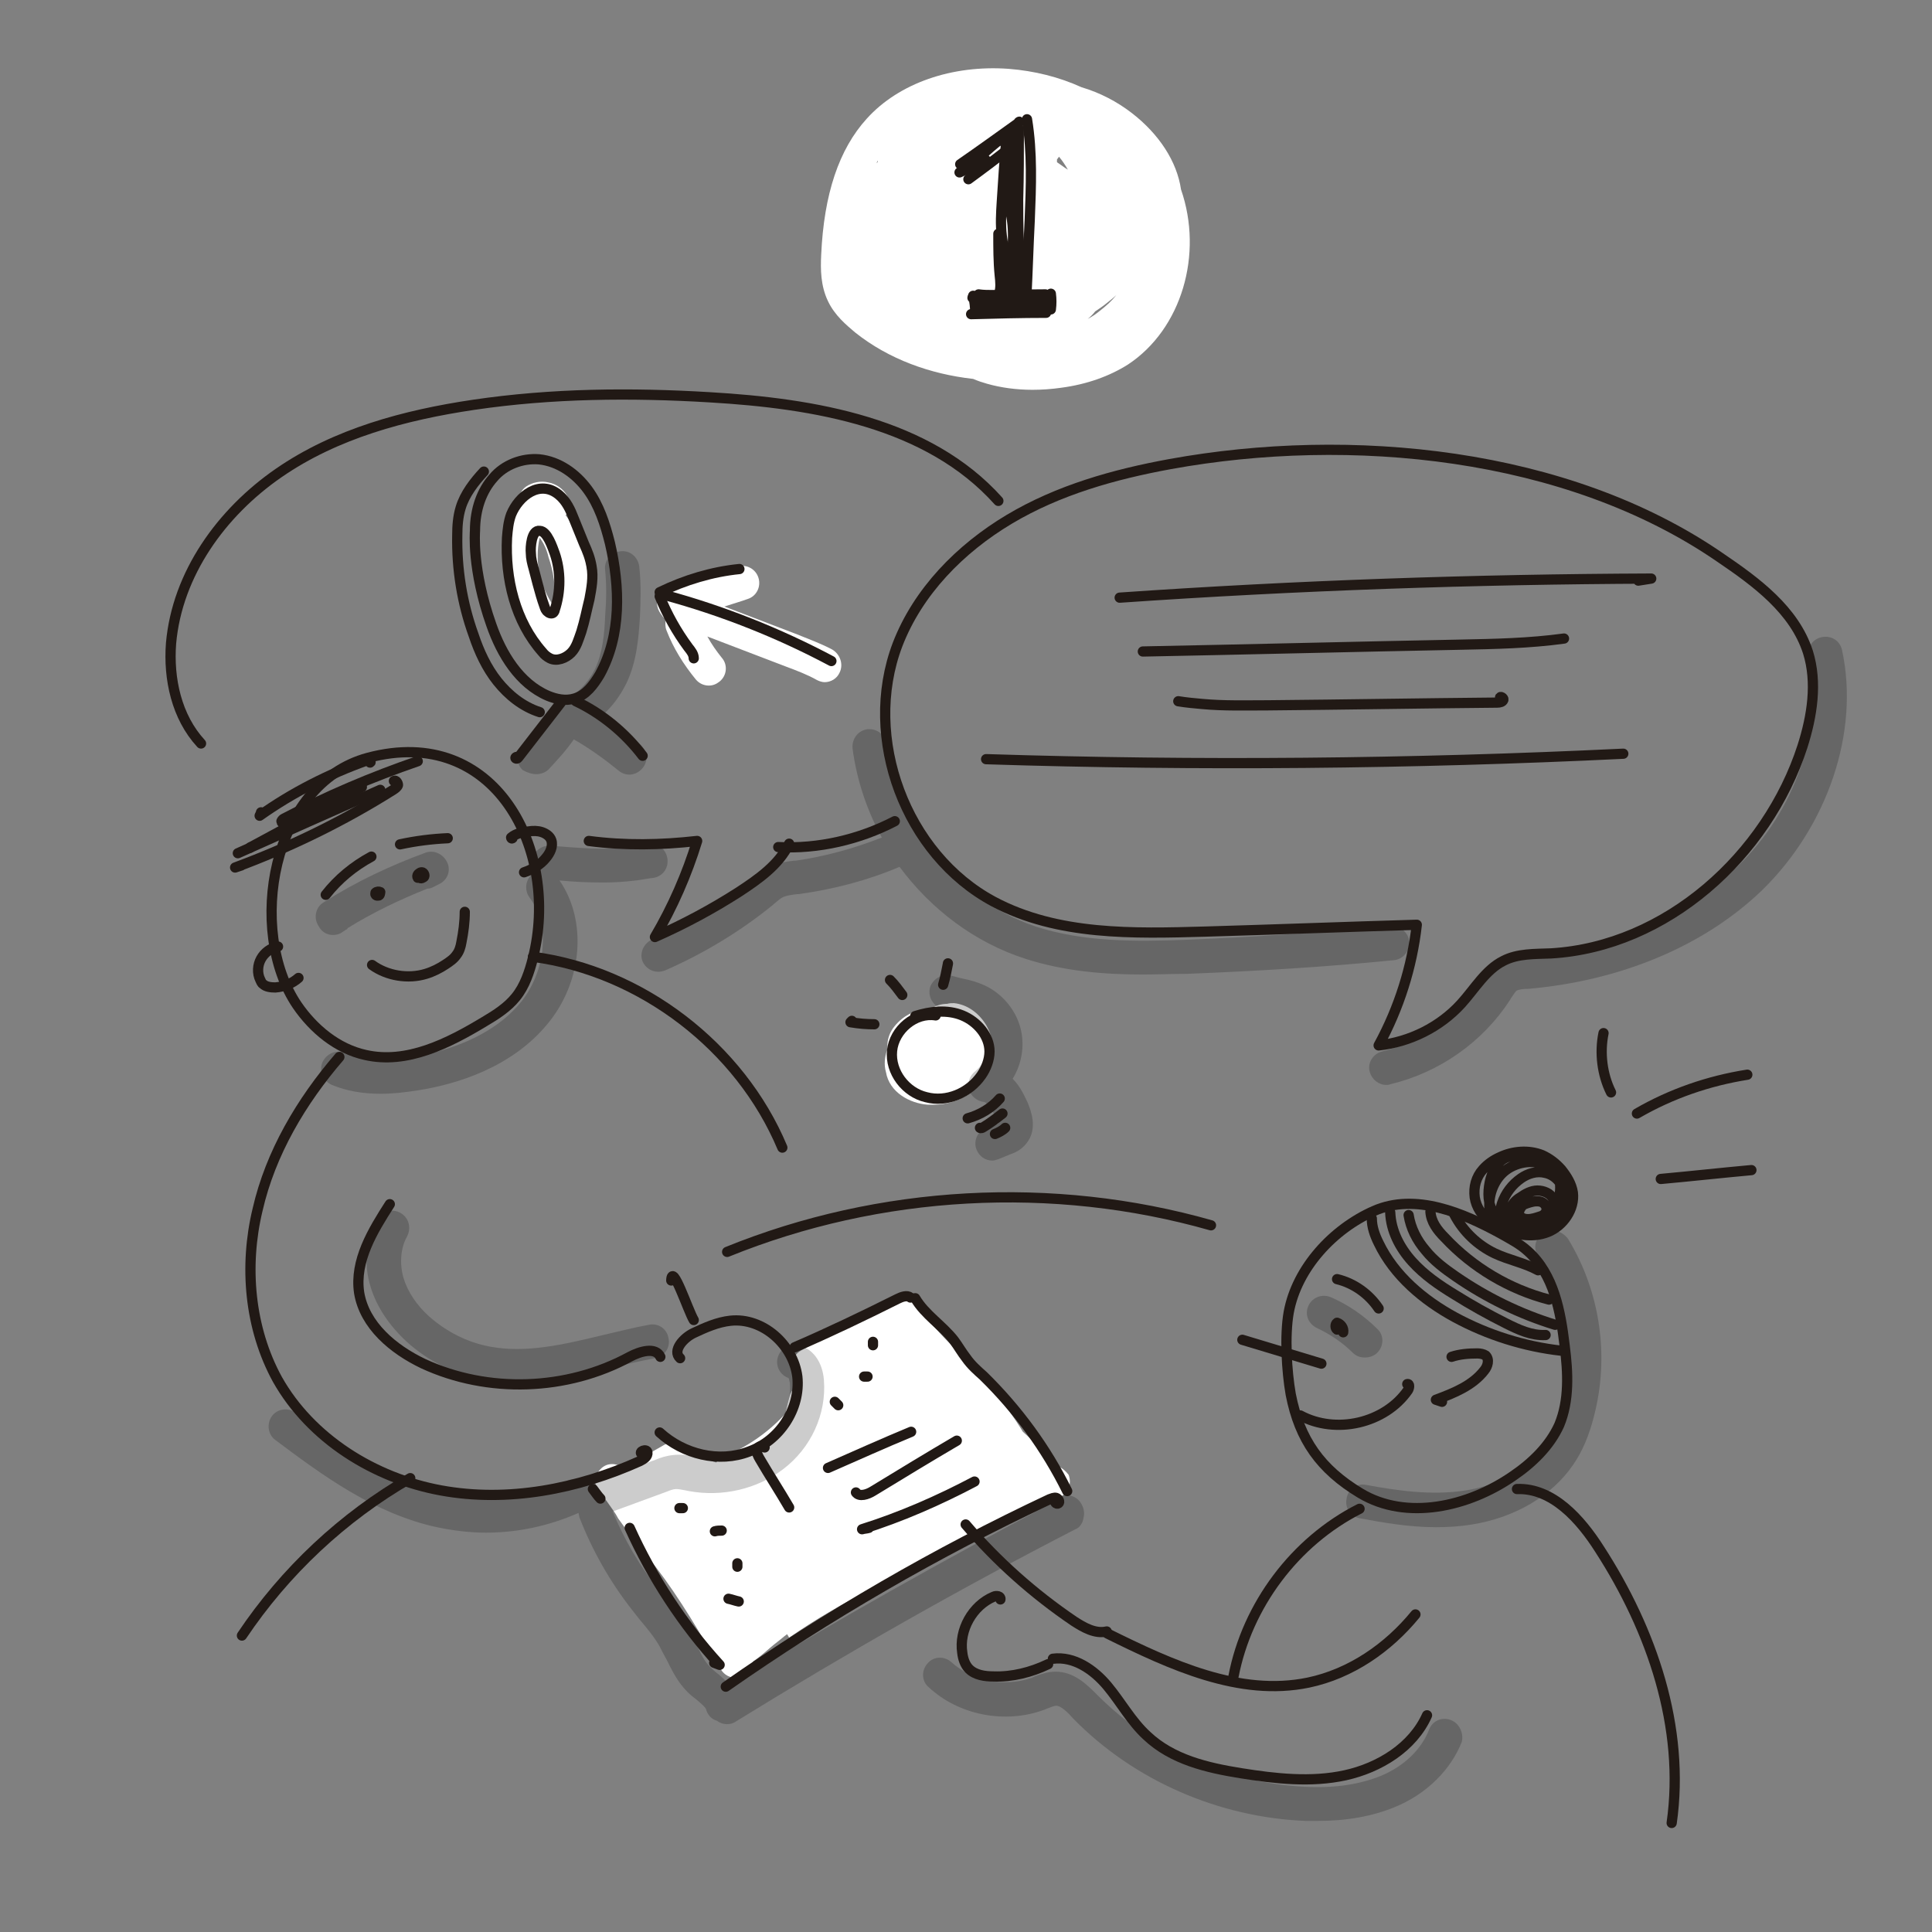 <?xml version="1.0" encoding="utf-8"?>
<!-- Generator: Adobe Illustrator 21.0.0, SVG Export Plug-In . SVG Version: 6.00 Build 0)  -->
<svg version="1.1" xmlns="http://www.w3.org/2000/svg" xmlns:xlink="http://www.w3.org/1999/xlink" x="0px" y="0px"
	 viewBox="0 0 283.5 283.5" style="enable-background:new 0 0 283.5 283.5;" xml:space="preserve">
<rect x="0" y="0" width="283.5" height="283.5" fill="#808080" stroke="none"/>
<style type="text/css">
	.st0{fill:#FFFFFF;}
	.st1{opacity:0.2;}
	.st2{fill:none;stroke:#211915;stroke-width:1.5;stroke-linecap:round;stroke-linejoin:round;stroke-miterlimit:10;}
	.st3{fill:none;stroke:#211915;stroke-width:1.5;stroke-linecap:round;stroke-linejoin:round;stroke-miterlimit:10;stroke-dasharray:1.77,5.901;}
	.st4{fill:none;stroke:#211915;stroke-width:1.5;stroke-linecap:round;stroke-linejoin:round;stroke-miterlimit:10;stroke-dasharray:1.859,6.196;}
	.st5{fill:none;stroke:#211915;stroke-width:1.5;stroke-linecap:round;stroke-linejoin:round;stroke-miterlimit:10;stroke-dasharray:2.085,6.949;}
</style>
<g id="Capa_3">
	<g>
		<path class="st0" d="M136.1,162.1c0.3,0,0.6,0,0.9,0c3.7,0,7.1-2.2,8.3-5.4c0.8-2,0.5-4.4-0.6-6.3c-1.1-1.8-2.8-3-4.7-3.2
			c-0.3,0-0.7,0-1,0.1c-0.9,0-1.7,0.3-2,0.5c-0.2,0.1-0.3,0.1-0.4,0.2c-1.7,0-3.5,0.7-4.8,2c-0.8,0.8-1.3,1.6-1.5,2.6
			c-0.1,0.5-0.1,0.9-0.1,1.4c-0.4,1.1-0.5,2.3-0.2,3.3C130.5,160.3,133.5,161.9,136.1,162.1z"/>
		<path class="st0" d="M83,75.6c0.7-0.8,0.8-2,0.2-2.9c-0.6-1-1.6-1.7-2.7-1.9c-1.2-0.3-2.4,0-3.3,0.6c-0.7,0.5-1.1,1.3-1.1,2.2
			c-0.4,0.3-0.6,0.7-0.8,1.1c-0.3,0.8-0.6,1.6-0.8,2.5c-1.6,6.1,0.4,13.1,5,17.4c0.1,0.6,0.5,1.2,1.1,1.6c0.4,0.3,0.9,0.4,1.4,0.4
			c0.8,0,1.6-0.4,2.1-1.1c2.6-3.9,3.1-9.3,1.3-15.2C84.7,78.3,83.9,76.8,83,75.6z M81.3,89c-2.1-2.9-2.9-6.7-2.1-10.1
			c0.5,0.7,1,1.6,1.3,2.9C81.1,83.5,81.7,86.3,81.3,89z"/>
		<path class="st0" d="M97.2,90.4c0.1,0.2,0.3,0.3,0.5,0.5c-0.1,0.5-0.1,1.1,0.1,1.6c1,2.6,2.5,5,4.3,7.2c0.5,0.6,1.2,0.9,1.9,0.9
			c0.6,0,1.1-0.2,1.6-0.6c1.1-0.9,1.2-2.5,0.3-3.5c-0.8-1-1.5-2-2.1-3.1l11.5,4.4c1.6,0.6,3.2,1.2,4.6,2c0.4,0.2,0.8,0.3,1.1,0.3
			c0.9,0,1.8-0.5,2.2-1.4c0.6-1.2,0.1-2.7-1.1-3.4c-1.7-0.9-3.4-1.5-5.1-2.2l-10.7-4.1c1.2-0.4,2.3-0.7,3.4-1.1
			c1.3-0.4,2-1.8,1.6-3.1c-0.4-1.3-1.7-2-3-1.7l-0.8,0.2c-0.2,0.1-0.4,0.2-0.6,0.3c-2.8,1-5.7,1.8-8.6,2.5c-1.3,0.3-2.2,1.7-1.8,3
			C96.6,89.6,96.9,90,97.2,90.4z"/>
		<path class="st0" d="M155.3,215.2c0,0-0.1-0.1-0.1-0.1c-1.6-1.7-3.3-3.4-5.1-5c-1.4-2.3-2.9-4.3-4.4-6.1c-1.7-2-3.5-3.9-5.3-5.8
			c-2.3-2.3-4.4-4.6-6.2-7c-0.8-1.1-2.4-1.3-3.5-0.5c-0.4,0.3-0.7,0.7-0.8,1.1c-0.2,0-0.4,0.1-0.5,0.1c-1.4,0.5-2.7,1.2-3.9,1.9
			l-8,4.4c-1.2,0.7-1.7,2.2-1,3.4c0.2,0.4,0.5,0.7,0.9,0.9c0,0.1,0,0.3,0,0.4c0,0.1,0,0.2,0,0.2c-0.7,0.3-1.3,0.9-1.5,1.7l-0.5,2
			c-0.1,0.2-0.1,0.4-0.1,0.6c-0.1,0.1-0.1,0.1-0.2,0.2c-2.5,2.7-5.6,4.8-9,6.2c-0.4,0.2-0.7,0.4-1,0.8c-1.1-0.3-2.2-0.7-3.3-1.2
			c-0.2-0.1-0.4-0.1-0.7-0.2c-0.1-0.2-0.2-0.3-0.3-0.5c-0.8-1-2.2-1.3-3.3-0.7L94,214c-0.8,0.5-1.7,1-2.5,1.5
			c-1-0.9-2.5-0.9-3.4,0.1c-1,1-1,2.5,0,3.5c0.7,0.8,1.3,1.7,2,2.7c0.2,0.3,0.4,0.6,0.6,1c1.2,1.7,2.5,3.4,3.7,4.9
			c0.6,0.7,1.2,1.5,1.8,2.2c3.6,4.7,6.7,10,9.6,15.1c0.5,0.8,1.3,1.2,2.2,1.2c0.4,0,0.9-0.1,1.3-0.3c0.8-0.4,1.2-1.2,1.2-2.1
			c0.9-0.6,1.7-1.3,2.5-2c0.7-0.6,1.4-1.1,2.1-1.7c0.1-0.1,0.3-0.2,0.4-0.3l0.3,0.5c1.9-1.3,3.9-2.6,5.8-3.7c2-1.2,4.1-2.3,6.2-3.4
			c2.9-1.4,5.9-2.8,8.8-4.5c0,0,0,0,0.1,0c6.2-3.1,12.5-6.2,18.8-9c1.3-0.6,1.8-2,1.3-3.3C156.4,215.9,155.9,215.4,155.3,215.2z"/>
		<path class="st0" d="M173.3,27.8c-0.6-4.1-3.2-8.1-7.2-11.2c-2.2-1.7-4.7-3-7.4-3.8c-3.3-1.5-6.9-2.4-10.7-2.7
			c-8.3-0.6-16.1,2.1-20.8,7.3c-4.1,4.5-6.3,11.1-6.7,20c-0.1,2.1-0.1,4.5,1,6.8c1,2.1,2.7,3.5,4,4.6c4.9,3.9,11,6.1,17.3,6.8
			c0.7,0.3,1.3,0.5,2,0.7c2.1,0.6,4.4,0.9,6.7,0.9c1.4,0,2.8-0.1,4.2-0.3c3.8-0.5,7.1-1.7,9.8-3.4C173.4,48.3,176.6,37.3,173.3,27.8
			z M128.8,23.8c-0.1,0-0.1,0.1-0.2,0.1c0.1-0.1,0.2-0.3,0.2-0.4C128.8,23.6,128.8,23.7,128.8,23.8z M149.2,19.9
			c-0.6,0.3-1.1,0.9-1.3,1.6c-0.5,0-1-0.1-1.5-0.1c-0.7,0-1.3,0-2,0.1c0.6-0.4,1.3-0.7,2-0.9C147.5,20.2,148.4,20,149.2,19.9
			C149.3,19.8,149.3,19.9,149.2,19.9z M155.1,23.8c0-0.1,0-0.2,0-0.4c0.1-0.1,0.2-0.3,0.3-0.4c0.5,0.6,0.9,1.2,1.3,1.9
			C156.2,24.6,155.7,24.2,155.1,23.8z M161.4,45.6c-0.6,0.5-1.2,0.9-1.8,1.2c0.4-0.3,0.8-0.7,1.1-1.1c0.6-0.4,1.2-0.8,1.8-1.3
			c0.5-0.4,0.9-0.7,1.3-1.1C163.1,44.2,162.3,44.9,161.4,45.6z"/>
	</g>
</g>
<g id="Capa_2">
	<g class="st1">
		<path d="M270.3,95.4c-0.3-1.4-1.6-2.2-3-1.9c-1.4,0.3-2.2,1.6-1.9,3c2.2,10.4-1.9,22.4-10.4,30.6c-7.7,7.4-18.8,12-31.3,13.1
			c-1.2,0.1-2.7,0.2-4,1.1c-1.1,0.7-1.7,1.7-2.2,2.5l-0.1,0.2c-3.3,5.1-8.7,8.8-14.6,10.3c-1.3,0.3-2.2,1.7-1.8,3
			c0.3,1.1,1.3,1.9,2.4,1.9c0.2,0,0.4,0,0.6-0.1c7.2-1.7,13.6-6.2,17.6-12.4l0.1-0.2c0.3-0.4,0.6-0.9,0.8-1.1c0.3-0.2,1-0.3,1.8-0.3
			c13.6-1.2,25.8-6.3,34.3-14.5C268.2,121.2,272.9,107.4,270.3,95.4z"/>
		<path d="M144.7,165.5c-1.3,0.5-1.9,2-1.4,3.2c0.4,1,1.3,1.6,2.3,1.6c0.3,0,0.6-0.1,0.9-0.2l1.7-0.7c0.6-0.2,1.6-0.6,2.4-1.6
			c1.8-2.2,0.6-5,0.2-6c-0.4-0.8-1-2.3-2.2-3.5c1.1-1.8,1.6-3.9,1.4-6c-0.3-3.3-2.5-6.3-5.5-7.7c-1.1-0.5-2.2-0.8-3.2-1
			c-0.6-0.1-1.1-0.3-1.6-0.4c-1.3-0.4-2.7,0.3-3.2,1.6c-0.4,1.3,0.3,2.7,1.6,3.2c0.7,0.2,1.4,0.4,2,0.6c0.8,0.2,1.6,0.4,2.2,0.7
			c1.4,0.7,2.5,2.1,2.6,3.7c0.2,1.6-0.6,3.2-1.8,4.2c-0.8,0.6-1.2,1.7-0.9,2.7c0.3,1,1.2,1.7,2.2,1.8c0.1,0,0.7,0.2,1.8,2.4
			c0.2,0.3,0.2,0.6,0.3,0.8c0,0-0.1,0-0.1,0L144.7,165.5z"/>
		<path d="M94.3,141.1c0.4,0.9,1.3,1.5,2.3,1.5c0.3,0,0.7-0.1,1-0.2c5.7-2.5,11-5.7,15.8-9.6l0.1-0.1c0.5-0.4,1-0.9,1.5-1.1
			c0.5-0.2,1.2-0.3,2-0.4l0.2,0c5.1-0.7,10.1-2,14.8-4c4.6,6.2,11,11.1,18.5,13.5c5.6,1.8,11.4,2.3,17.2,2.3c2.2,0,4.3-0.1,6.5-0.1
			c10.1-0.4,20.3-1,30.3-2c1.4-0.1,2.4-1.4,2.3-2.7s-1.3-2.4-2.7-2.3c-9.9,0.9-20,1.6-30,2c-7.7,0.3-15.1,0.3-22-1.9
			c-6.4-2.1-12.1-6.5-16.1-12c0-0.4,0-0.8-0.2-1.2c-0.3-0.6-0.8-1.1-1.4-1.3c-2.3-3.8-3.8-8-4.3-12.3c-0.2-1.4-1.4-2.3-2.8-2.2
			c-1.4,0.2-2.3,1.4-2.2,2.8c0.6,4.6,2.1,9.1,4.3,13.1c-4.1,1.6-8.4,2.8-12.7,3.4l-0.2,0c-1,0.1-2.2,0.3-3.4,0.8
			c-1.1,0.5-1.9,1.1-2.6,1.7l-0.1,0.1c-4.5,3.6-9.4,6.6-14.6,8.9C94.4,138.4,93.8,139.9,94.3,141.1z"/>
		<path d="M50.6,154.5c-1.3-0.5-2.7,0.1-3.3,1.4c-0.5,1.3,0.1,2.7,1.4,3.3c2.2,0.9,4.5,1.3,7.2,1.3c1.7,0,3.5-0.2,5.4-0.5
			c5.8-0.9,13.8-3.4,19-9.7c5.2-6.2,5.9-15.2,1.8-21.1c2.1,0.2,4.2,0.3,6.4,0.3c1.6,0,3.2-0.1,4.8-0.3c0.9-0.1,1.8-0.3,2.7-0.4
			c1.4-0.3,2.2-1.6,1.9-3c-0.3-1.4-1.6-2.2-3-1.9c-0.8,0.2-1.5,0.3-2.3,0.4c-3.9,0.5-7.9,0.1-11.8-0.2c-1.4-0.1-2.6,0.9-2.7,2.3
			c0,0.6,0.1,1.2,0.5,1.6c-0.1,0.1-0.3,0.1-0.4,0.2c-1.1,0.8-1.3,2.4-0.5,3.5c3.4,4.5,2,11.4-1.3,15.4c-4.2,5.1-11,7.2-15.9,8
			C56.3,155.7,53.1,155.6,50.6,154.5z"/>
		<path d="M159,222.7c0.2-0.8,0-1.6-0.5-2.3c-0.8-1.1-2.4-1.3-3.5-0.5c-0.2,0.2-0.4,0.3-0.5,0.6c-16,8.4-32,17.4-47.4,26.8
			c-0.6-0.7-1.3-1.3-1.9-1.8c-0.4-0.3-0.7-0.6-0.9-0.8c-0.9-0.8-1.5-2.1-2.1-3.4c-0.3-0.7-0.7-1.5-1.1-2.2c-1-1.7-2.2-3.2-3.4-4.6
			c-0.4-0.4-0.7-0.9-1.1-1.3c-2.8-3.5-5-7.3-6.7-11.4l7.9-2.9c0.5-0.2,1-0.4,1.4-0.4c0.4,0,0.9,0.1,1.4,0.2l0.5,0.1
			c4.9,0.9,10-0.3,13.8-3.2c4.1-3.1,6.4-8.1,6-13.1c-0.2-2.7-1.7-4.7-3.8-5.1c-1.4-0.3-2.7,0.6-3,1.9c-0.3,1.2,0.4,2.5,1.6,2.9
			c0.1,0.1,0.1,0.4,0.2,0.7c0.3,3.2-1.3,6.6-4,8.7c-2.6,2-6.3,2.8-9.9,2.2l-0.4-0.1c-0.8-0.2-1.7-0.3-2.7-0.2
			c-1.1,0.1-2,0.4-2.7,0.7l-9.9,3.6c-0.1,0-0.1,0.1-0.2,0.1c-0.7-0.8-1.9-1.1-2.9-0.6c-5.6,2.6-12,3.3-18,1.9
			c-8.1-1.8-15.4-7.2-21.8-11.9c-1.1-0.8-2.7-0.6-3.5,0.5c-0.8,1.1-0.6,2.7,0.5,3.5c6.8,5.1,14.5,10.8,23.7,12.8
			c2.4,0.5,4.8,0.8,7.2,0.8c4.7,0,9.3-1,13.6-2.9c0,0.2,0.1,0.4,0.1,0.6c1.9,4.9,4.5,9.5,7.8,13.7c0.4,0.5,0.7,0.9,1.1,1.4
			c1.1,1.3,2.1,2.5,2.9,3.9c0.3,0.6,0.6,1.2,1,1.9c0.8,1.6,1.6,3.3,3.1,4.8c0.4,0.4,0.9,0.8,1.3,1.1c0.6,0.5,1.3,1.1,1.4,1.4
			c0.2,0.8,0.8,1.5,1.6,1.7c0.4,0.3,0.9,0.5,1.5,0.5c0.4,0,0.9-0.1,1.3-0.4c16.2-10,32.9-19.5,49.8-28.2
			C158.4,224.2,158.9,223.5,159,222.7z"/>
		<path d="M58.8,178c-1.2-0.7-2.7-0.3-3.4,0.9c-1.7,2.9-2.1,6.5-1,10c0.9,2.9,2.7,5.6,5.3,8c3.2,2.9,7.1,4.8,11.3,5.6
			c1.6,0.3,3.3,0.4,4.9,0.4c4.7,0,9.3-1.1,13.8-2.2c2.1-0.5,4.3-1,6.4-1.4c1.4-0.2,2.3-1.6,2-2.9c-0.2-1.4-1.5-2.3-2.9-2
			c-2.2,0.4-4.5,1-6.7,1.5c-5.8,1.4-11.3,2.7-16.6,1.7c-3.3-0.6-6.4-2.2-8.9-4.4c-1.9-1.7-3.2-3.7-3.8-5.7c-0.6-2.1-0.4-4.4,0.5-6
			C60.4,180.2,60,178.7,58.8,178z"/>
		<path d="M212.9,252.4c-1.3-0.5-2.7,0.1-3.2,1.4c-1.1,2.9-3.7,5.4-7.1,6.8c-3,1.2-6.5,1.8-10.9,1.6c-11.5-0.5-22.7-5.4-30.8-13.6
			c-1.4-1.4-3.3-3.3-6-3.3c0,0,0,0,0,0c-1.2,0-2.3,0.4-3.1,0.7l-0.4,0.2c-4,1.4-8.7,0.5-11.8-2.3c-1-0.9-2.6-0.9-3.5,0.2
			c-0.9,1-0.9,2.6,0.2,3.5c4.4,4.1,11.2,5.4,16.9,3.3l0.5-0.2c0.5-0.2,1-0.4,1.3-0.4c0,0,0,0,0,0c0.7,0,1.7,1,2.5,1.9
			c8.9,9.1,21.4,14.5,34.1,15c0.6,0,1.2,0,1.8,0c4.3,0,8-0.7,11.2-2c4.7-1.9,8.3-5.5,9.9-9.6C214.8,254.4,214.2,252.9,212.9,252.4z"
			/>
		<path d="M226.5,180.9c-1.2,0.7-1.6,2.3-0.8,3.4c4,6.5,5.2,14.8,3.3,22.1c-0.6,2.3-1.4,4.1-2.4,5.7c-2.3,3.4-6.5,5.8-11.5,6.6
			c-5.1,0.8-10.2,0-14.6-0.8c-1.4-0.3-2.7,0.6-2.9,2c-0.3,1.4,0.6,2.7,2,2.9c3.2,0.6,7.1,1.3,11.1,1.3c1.7,0,3.5-0.1,5.3-0.4
			c6.3-1,11.7-4.2,14.8-8.7c1.4-2,2.4-4.4,3.1-7.2c2.3-8.8,0.9-18.3-3.8-26C229.2,180.6,227.7,180.2,226.5,180.9z"/>
		<path d="M48.9,137.2c0.4,0,0.9-0.1,1.3-0.4l0.6-0.4c0.1,0,0.2-0.1,0.2-0.2c3.7-2.3,7.7-4.2,11.7-5.8c0.3,0,0.7-0.1,1-0.3l0.8-0.4
			c1.2-0.6,1.7-2,1.1-3.2s-1.9-1.8-3.1-1.4c-5.2,1.9-10.3,4.3-15,7.3c-1.2,0.7-1.5,2.3-0.8,3.4C47.2,136.8,48,137.2,48.9,137.2z"/>
		<path d="M192,191.6c-0.6,1.3,0,2.7,1.3,3.3c1.9,0.9,3.7,2.1,5.2,3.6c0.5,0.5,1.1,0.7,1.8,0.7c0.6,0,1.3-0.2,1.8-0.7
			c1-1,1-2.6,0-3.5c-1.9-1.9-4.2-3.5-6.7-4.6C194.1,189.8,192.6,190.3,192,191.6z"/>
		<path d="M78.7,113.6c0.6,0,1.3-0.2,1.8-0.7c1.3-1.4,2.6-2.8,3.7-4.4c2.3,1.3,4.5,2.9,6.6,4.6c1.1,0.9,2.6,0.7,3.5-0.4
			c0.9-1.1,0.7-2.6-0.4-3.5c-1.8-1.5-3.7-2.8-5.7-4.1c1.6-1.3,2.8-3,3.7-4.8c1.5-3.1,1.8-6.5,2-9.7c0.1-2.2,0.2-4.9-0.1-7.5
			c-0.2-1.4-1.4-2.4-2.8-2.2c-1.4,0.2-2.4,1.4-2.2,2.8c0.2,2,0.2,4.2,0,6.7c-0.1,2.7-0.4,5.5-1.5,7.8c-0.8,1.6-2,3-3.5,4
			c-0.3,0.2-0.5,0.4-0.7,0.6c-0.8,0-1.5,0.4-2,1.2c-1.3,2-2.7,3.8-4.4,5.5c-1,1-1,2.6,0,3.5C77.4,113.4,78.1,113.6,78.7,113.6z"/>
	</g>
</g>
<g id="Capa_1">
	<path class="st2" d="M43.6,147.5c2.4,3.5,5.9,6.4,10,7.3c6.1,1.4,12.2-1.7,17.5-4.9c1.7-1,3.4-2.1,4.6-3.6c1.3-1.6,2-3.7,2.5-5.7
		c4-15.8-5.5-34.4-24.2-29.4C39.8,115,36.2,136.6,43.6,147.5z"/>
	<path class="st2" d="M49.8,155.1c-5.6,6.5-10.1,14.1-12,22.4c-2,8.3-1.2,17.4,2.9,24.9c4.9,8.7,14.2,14.5,24,16.3
		c9.8,1.8,20.1-0.2,29.2-4.3c0.6-0.3,1.2-0.7,1.1-1.3s-1.4-0.1-0.8,0.3"/>
	<path class="st2" d="M57.2,176.7c-2.5,3.9-5.2,8.3-4.5,13c0.8,4.8,5,8.3,9.4,10.4c9.5,4.4,21.1,4,30.3-1c1.5-0.8,3.8-1.5,4.5,0"/>
	<path class="st2" d="M99.8,199.3c-1.2-1.1,0.5-3,2-3.7c1.7-0.8,3.5-1.6,5.4-1.8c4.7-0.5,9.2,3.5,9.8,8.2c0.5,4.7-2.6,9.4-7.1,11
		c-4.4,1.7-9.6,0.4-13.1-2.8"/>
	<path class="st2" d="M98.5,187.9c0.1-2.8,2.5,4.5,3.3,5.8"/>
	<path class="st2" d="M112.2,212.4c-0.2-0.4-1-0.2-1.1,0.3s0.1,0.9,0.4,1.4c1.4,2.4,2.9,4.7,4.3,7.1"/>
	<path class="st2" d="M78.2,140.4c15.9,2.1,30.4,13.2,36.6,28"/>
	<path class="st2" d="M40.8,138.9c-1.1,0.2-2,0.9-2.5,1.8s-0.6,2.1-0.1,3.1c0.1,0.2,0.2,0.5,0.4,0.6c0.4,0.4,1.1,0.5,1.8,0.5
		c1.3-0.1,2.5-0.6,3.4-1.4"/>
	<path class="st2" d="M75.2,123c-0.1,0.1-0.2,0-0.2-0.1c0.7-0.6,1.7-0.8,2.6-0.9c0.6-0.1,1.3-0.1,1.9,0.1c0.6,0.2,1.2,0.6,1.4,1.2
		c0.3,0.9-0.2,1.9-0.8,2.6c-0.8,1-2,1.7-3.2,2.1"/>
	<path class="st2" d="M54.6,141.6c2.2,1.6,5.3,2.1,7.9,1.3c1-0.3,2-0.8,2.9-1.4c0.6-0.4,1.2-0.8,1.6-1.4c0.4-0.5,0.6-1.2,0.7-1.8
		c0.3-1.5,0.5-3,0.5-4.5"/>
	<path class="st2" d="M55.3,131.2c-0.1-0.2,0.1-0.4,0.3-0.3c0.2,0.1,0.2,0.4,0,0.5c-0.2,0-0.4-0.2-0.5-0.4c0.2-0.2,0.5-0.2,0.7-0.1
		c0,0.2-0.1,0.4-0.3,0.5c-0.2,0.1-0.5-0.1-0.4-0.3"/>
	<path class="st2" d="M61.3,128.8c-0.2-0.3,0.1-0.7,0.4-0.7c0.3,0,0.5,0.5,0.3,0.7c-0.2,0.2-0.6,0-0.6-0.3c0-0.3,0.2-0.5,0.5-0.5
		c0.3,0,0.5,0.5,0.3,0.7c-0.2,0.2-0.7,0-0.6-0.3"/>
	<path class="st2" d="M47.8,131.3c1.8-2.3,4.1-4.2,6.7-5.6"/>
	<path class="st2" d="M58.7,123.9c2.3-0.5,4.7-0.8,7-0.9"/>
	<path class="st2" d="M189.1,192.6c-0.6,3.4-0.3,8.6,0.3,12c1.3,6.7,4.4,11,10.2,14.5c6.8,4.1,15.9,2,22.4-2.5
		c2.8-1.9,5.4-4.4,6.8-7.5c1.5-3.6,1.3-7.7,0.8-11.6c-0.6-5.1-1.6-10.5-5.4-13.9c-1.2-1.1-2.6-1.8-4-2.6c-5.5-3-12.5-6-18.6-3.3
		C195.7,180.3,190.3,186,189.1,192.6z"/>
	<path class="st2" d="M190.8,207.7c5.2,2.8,12.4,1.2,15.8-3.7c0.2-0.3,0.3-1-0.1-0.9"/>
	<path class="st2" d="M193.9,200.1c-3.9-1.2-7.7-2.3-11.6-3.5"/>
	<path class="st2" d="M197.1,195.5c0.1-0.6-0.3-1.2-0.9-1.4c-0.3,0.2-0.3,0.8,0,1c0.3-0.2,0.4-0.6,0.2-0.9c0,0.3,0,0.5,0.1,0.8"/>
	<path class="st2" d="M196.2,187.7c2.5,0.6,4.7,2.2,6.1,4.3"/>
	<path class="st2" d="M213,199.1c1.2-0.4,2.5-0.5,3.8-0.5c0.4,0,0.9,0.1,1.2,0.3c0.6,0.6,0.3,1.6-0.2,2.2c-1.7,2.2-4.4,3.3-7.1,4.3
		c0.3,0.1,0.6,0.2,0.9,0.3"/>
	<path class="st2" d="M92.4,224.2c3.3,7.3,7.8,14.2,13.2,20.1c-0.3-0.1-0.5-0.2-0.8-0.3"/>
	<path class="st2" d="M106.5,247.5c15-10.5,30.9-19.7,47.5-27.5c0.3-0.1,0.7-0.3,1-0.2c0.3,0.1,0.6,0.6,0.3,0.8s-0.7-0.3-0.4-0.4"/>
	<path class="st2" d="M116.6,197.7c5.1-2.2,10.1-4.6,15.1-7.1c0.6-0.3,1.4-0.6,1.9-0.2"/>
	<path class="st2" d="M127.5,224.2c-0.3,0.1-0.7,0.1-1,0.2c5.7-1.8,11.2-4.2,16.5-7"/>
	<path class="st2" d="M125.6,219c0.5,0.7,1.7,0.3,2.5-0.2c4.1-2.5,8.2-5,12.3-7.4"/>
	<path class="st2" d="M121.5,215.4c4.1-1.8,8.1-3.6,12.2-5.3"/>
	<path class="st2" d="M106.9,234.6c0.5,0.1,1,0.3,1.5,0.4"/>
	<path class="st2" d="M108.2,229.9c0-0.2,0-0.3,0-0.5"/>
	<path class="st2" d="M105.9,224.6c-0.3,0-0.7,0-1,0.1"/>
	<path class="st2" d="M100.2,221.3c-0.2,0-0.3,0-0.5,0"/>
	<path class="st2" d="M87,218.5c0.4,0.5,0.7,1,1.1,1.4"/>
	<path class="st2" d="M122.5,205.7c0.2,0.2,0.3,0.3,0.5,0.5"/>
	<path class="st2" d="M126.8,202c0.2,0,0.3,0,0.5,0"/>
	<path class="st2" d="M128.1,197.4c0-0.2,0-0.3,0-0.5"/>
	<path class="st2" d="M134.3,190.5c1.4,2.4,4,4,5.7,6.2c0.6,0.8,1.1,1.7,1.8,2.6c0.7,1,1.6,1.8,2.5,2.6c5,4.9,9.2,10.6,12.3,16.9"/>
	<path class="st2" d="M222.6,218.5c5.2-0.2,9.3,4.4,12.1,8.8c7.7,11.9,12.6,26.2,10.6,40.2"/>
	<path class="st2" d="M207.7,236.9c-4,4.9-9.5,8.7-15.7,10c-10.1,2.1-20.2-2.6-29.5-7.2"/>
	<path class="st2" d="M209.4,251.7c-2.1,4.7-7,7.7-12,8.8c-5,1.1-10.3,0.5-15.3-0.3c-5-0.8-10.1-2-13.8-5.5
		c-2.3-2.1-3.8-4.9-5.8-7.3c-2-2.4-4.9-4.4-8-4"/>
	<path class="st2" d="M162.4,239.4c-1.7,0.4-3.4-0.6-4.8-1.5c-5.9-4-11.3-8.8-15.9-14.2"/>
	<path class="st2" d="M153.8,244.2c-2.5,1.2-5.3,1.9-8,1.8c-1.3,0-2.7-0.2-3.6-1.1c-0.6-0.6-0.9-1.5-1-2.4c-0.5-3.3,1.5-6.9,4.6-8.2
		c0.4-0.2,1.1-0.1,1,0.4"/>
	<path class="st2" d="M181,246c2-10.4,9-19.8,18.5-24.6"/>
	<path class="st2" d="M201.3,178.8c0,1.2,0.4,2.4,1,3.6c2.3,4.8,6.6,8.4,11.2,10.9c4.8,2.6,10.2,4.3,15.6,4.9"/>
	<path class="st2" d="M204,177.9c0.1,2.7,1.4,5.2,3.2,7.2c1.8,2,4,3.5,6.3,4.9c2.4,1.5,4.9,2.9,7.5,4.2c1.8,0.9,3.7,1.8,5.8,1.7"/>
	<path class="st2" d="M206.7,178.3c0.3,1.9,1.2,3.7,2.5,5.2c1.2,1.5,2.8,2.7,4.4,3.8c4.5,3.1,9.4,5.5,14.6,7.1"/>
	<path class="st2" d="M209.9,177.8c0.1,1.5,1,2.7,2.1,3.8c4.1,4.4,9.5,7.6,15.3,9.1"/>
	<path class="st2" d="M213.4,178.2c1.3,2.5,3.4,4.5,5.9,5.7c2.1,1,4.4,1.4,6.4,2.5"/>
	<path class="st2" d="M218.7,179.3c-1.2-0.8-2.1-2.2-2.3-3.6c-0.2-1.5,0.2-3,1.2-4.1c0.7-0.8,1.6-1.4,2.5-1.8
		c1.9-0.9,4.2-1.1,6.2-0.3c1.1,0.5,2,1.2,2.8,2.1c0.8,1,1.5,2.1,1.7,3.4c0.3,2.4-1.4,4.9-3.7,5.8c-2.3,0.9-5,0.4-7.1-0.8
		c-0.3-0.2-0.6-0.4-0.8-0.6c-0.3-0.3-0.4-0.8-0.5-1.2c-0.5-2.1,0.2-4.5,1.7-6s4-2.1,6-1.4c0.9,0.3,1.8,0.9,2.2,1.8
		c0.5,1,0.4,2.3,0.1,3.4c-0.3,1.3-0.9,2.6-2,3.4c-1,0.7-2.4,0.8-3.6,0.7c-1.5-0.2-3.1-0.9-3.9-2.1c-0.9-1.3-0.9-3-0.6-4.5
		c0.3-1.5,1.1-3.2,2.6-3.7c1.2-0.5,2.7-0.1,3.9,0.5c1.3,0.6,2.5,1.5,3.4,2.6c0.7,0.8,1.3,1.8,1.3,2.8c0,1.2-0.7,2.3-1.6,3
		s-2.1,1.1-3.2,1.4c-0.8,0.2-1.6,0.4-2.4,0.3c-0.8-0.1-1.6-0.5-2.1-1.1c-0.5-0.8-0.4-1.8-0.1-2.7c0.5-1.5,1.5-2.8,2.8-3.7
		c1-0.7,2.3-1.1,3.5-0.8c1.6,0.3,2.8,1.8,2.9,3.4c0.1,1.6-0.8,3.2-2.1,4c-1.4,0.8-3.1,1-4.6,0.5c-0.3-0.1-0.7-0.3-0.9-0.5
		c-0.6-0.5-0.6-1.4-0.4-2.1c0.3-0.7,0.8-1.3,1.5-1.7c0.7-0.5,1.6-1,2.5-1c0.9,0,1.9,0.4,2.3,1.2c0.4,0.8,0.2,1.9-0.4,2.6
		c-0.6,0.7-1.5,1.1-2.4,1.2c-0.6,0.1-1.3,0.1-1.9-0.1s-1-0.9-0.9-1.5c0.1-0.8,0.9-1.2,1.7-1.5c0.6-0.2,1.2-0.4,1.9-0.3
		s1.2,0.8,1,1.4c-0.1,0.4-0.5,0.7-0.9,0.8c-0.6,0.2-1.2,0.4-1.8,0.4c-0.4,0-0.9-0.1-1.2-0.5c-0.3-0.6,0.1-1.2,0.6-1.7"/>
	<path class="st2" d="M57.8,114.6c0.3-0.2,0.6,0.3,0.6,0.6c-0.1,0.3-0.4,0.5-0.7,0.7c-7.3,4.6-15.1,8.4-23.2,11.4
		c0.3-0.1,0.6-0.2,0.9-0.3"/>
	<path class="st2" d="M61.3,111.7c-6.7,2.3-13.3,5.1-19.6,8.4c-0.2,0.1-0.3,0.2-0.4,0.4c0,0.2,0.2,0.4,0.3,0.2"/>
	<path class="st2" d="M54.3,111.9c0.3-0.1-0.2-0.5-0.5-0.3c-5.6,2-10.9,4.7-15.7,8.1c0.1-0.2,0.2-0.4,0.2-0.5"/>
	<path class="st2" d="M53.1,115.5c-5.4,2.9-10.9,5.9-16.3,8.8c0,0-0.1,0-0.1,0.1"/>
	<path class="st2" d="M55.8,115.9c-7,3.1-14,6.2-20.9,9.3"/>
	<path class="st2" d="M171.7,68.1c-8.2,1.5-16.4,3.8-23.6,8.1c-7.2,4.3-13.4,10.6-16.4,18.4c-5.2,13.7,1.2,30.8,14.1,37.7
		c9.4,5,20.5,4.7,31.1,4.4c10.3-0.3,20.7-0.7,31-1c-0.7,6.2-2.6,12.2-5.6,17.7c4.6-0.5,9-2.7,12.1-6.1c2-2.2,3.6-5,6.2-6.3
		c2.1-1.1,4.6-1,7-1.1c16.9-1,31.7-14.3,36.9-30.4c1.4-4.4,2.2-9.3,0.8-13.8c-2-6.2-7.6-10.3-12.9-13.9
		C229.9,66.3,198.1,63.3,171.7,68.1z"/>
	<path class="st2" d="M29.5,109.1c-3.6-3.9-4.8-9.5-4.4-14.7c0.9-10.2,7.4-19.2,15.8-25s18.5-8.5,28.6-10
		c11.5-1.7,23.1-1.8,34.7-1.1c15.3,0.9,32,3.7,42.3,15.2"/>
	<path class="st2" d="M86.4,123.4c5.3,0.7,10.6,0.6,15.9,0c-1.5,4.9-3.6,9.7-6.2,14.1c4.3-1.9,8.4-4.1,12.3-6.6
		c2.9-1.9,5.9-4,7.4-7.1"/>
	<path class="st2" d="M114.2,124.3c5.9,0.3,11.9-1.1,17.1-3.8"/>
	<path class="st2" d="M164.3,87.7c26-1.8,52-2.7,78-2.8c-0.6,0.1-1.3,0.2-1.9,0.3"/>
	<path class="st2" d="M167.7,95.6c15.5-0.3,31-0.7,46.5-1c5.1-0.1,10.2-0.2,15.3-0.9"/>
	<path class="st2" d="M172.9,102.9c1.2,0.2,2.4,0.3,3.5,0.4c3.2,0.3,6.4,0.2,9.6,0.2c11.2-0.1,22.5-0.3,33.7-0.4
		c0.4,0,0.8-0.1,0.9-0.4c0.1-0.3-0.5-0.6-0.5-0.3"/>
	<path class="st2" d="M144.7,111.4c31.2,1,62.4,0.7,93.5-0.8"/>
	<path class="st2" d="M35.5,240c6.3-9.4,14.8-17.4,24.7-23.1"/>
	<path class="st2" d="M106.7,183.7c22.4-9.1,47.8-10.5,71-3.9"/>
	<path class="st2" d="M137.3,149c-3-0.5-6.1,2.1-6.4,5.2c-0.3,3.1,2,6.1,5,6.8c3,0.8,6.3-0.6,8.1-3.2c0.7-1,1.2-2.3,1.2-3.5
		c0-2.3-1.8-4.4-4-5.3c-2.2-0.9-4.7-0.6-6.9,0.1"/>
	<path class="st2" d="M142,164.1c1.8-0.5,3.5-1.5,4.7-2.9"/>
	<path class="st2" d="M143.8,165.5c0.1,0.1,0.4,0,0.5-0.1c1-0.6,1.9-1.3,2.8-2"/>
	<path class="st2" d="M146,166.4c0.5-0.2,1.1-0.5,1.5-0.9"/>
	<path class="st2" d="M139.1,141.4C139.1,141.4,139.1,141.3,139.1,141.4c-0.2,1-0.4,2.1-0.7,3.1"/>
	<path class="st2" d="M130.6,143.8c0.7,0.7,1.2,1.4,1.8,2.2"/>
	<path class="st2" d="M125,149.8c-0.1,0.1-0.1,0.1-0.2,0.2c1.2,0.2,2.3,0.3,3.5,0.3"/>
	<path class="st2" d="M72.1,91.7c1.5,4.3,4.1,8.6,8.3,10.4c1.2,0.5,2.6,0.8,3.9,0.4c1.7-0.5,2.8-2,3.7-3.5c3.2-5.8,3-12.9,1.5-19.3
		c-0.7-2.8-1.6-5.6-3.3-7.9s-4.2-4.1-7.1-4.4c-2.5-0.2-5.1,0.8-6.7,2.7c-1.7,1.9-2.7,4.6-2.7,7.8C69.7,78,69.2,83.5,72.1,91.7z"/>
	<path class="st2" d="M75,75.5c-0.4,1.1-0.5,2.2-0.6,3.4c-0.3,6,1.2,12.3,5.2,16.8c0.3,0.4,0.7,0.7,1.1,0.9c1,0.5,2.3,0,3.1-0.8
		s1.1-2,1.5-3.1c0.5-1.6,0.8-3.2,1.2-4.8c0.3-1.6,0.6-3.2,0.3-4.8c-0.2-1.2-0.6-2.2-1.1-3.3c-0.5-1.2-1-2.5-1.5-3.7
		c-0.5-1.3-1.1-2.6-2.2-3.5C79.2,70.3,76.1,72.8,75,75.5z"/>
	<path class="st2" d="M77.9,81.2c0,0.7,0.2,1.5,0.4,2.2c0.2,0.8,0.4,1.5,0.6,2.3c0.3,1.1,0.6,2.2,1,3.3c0.1,0.3,0.2,0.6,0.5,0.8
		c0.2,0.2,0.6,0.3,0.8,0.1c0.1-0.1,0.2-0.3,0.2-0.4c0.9-2.7,0.9-5.7,0-8.3c-0.3-0.8-1.1-3.3-2.2-3.3C78,77.7,77.8,80.3,77.9,81.2z"
		/>
	<path class="st2" d="M71,69.2c-1.4,1.5-2.8,3.3-3.4,5.3c-0.4,1.3-0.5,2.7-0.5,4c-0.1,5,0.7,10,2.4,14.7c0.8,2.4,1.9,4.8,3.5,6.8
		c1.6,2,3.7,3.7,6.2,4.5"/>
	<path class="st2" d="M82.3,103.1c-2.1,2.7-4.1,5.3-6.2,8c-0.1,0.1-0.2,0.3-0.4,0.2s0.1-0.3,0.1-0.2"/>
	<path class="st2" d="M84.5,102.9c3.8,1.8,7.2,4.6,9.8,8"/>
	<path class="st2" d="M97.5,87.3c8.5,2.3,16.8,5.6,24.5,9.7"/>
	<path class="st2" d="M96.8,87.5c1.1,2.7,2.5,5.2,4.2,7.5c0.4,0.5,0.8,1,0.8,1.6"/>
	<path class="st2" d="M96.8,86.9c3.7-1.8,7.7-3,11.7-3.4"/>
	<path class="st2" d="M143.1,23.2c-0.3,0.2-0.5,0.5-0.5,0.9c1.8-1.7,3.7-3.4,5.7-4.8"/>
	<path class="st2" d="M148.3,19.5c0,2.8,0,5.7,0.2,8.5c0.2,2.3,0.6,4.5,0.9,6.8c0.2,1.8,0.3,3.6,0.3,5.4c0,1.2,0.1,2.3,0.1,3.5"/>
	<path class="st2" d="M143.9,45c3,0,6.1,0,9.1-0.1c-0.1,0-0.1,0.1-0.2,0.1"/>
	<path class="st2" d="M149.5,18.9c0,3.5,0,7-0.1,10.4c0,2,0,4,0.1,6c0.1,1.8,0.3,3.6,0.1,5.4c-0.1,1.2-0.3,2.4,0.3,3.4"/>
	<path class="st2" d="M144.2,44c2.8-0.1,5.6-0.2,8.3,0c0.2,0,0.4,0.1,0.4,0.2"/>
	<path class="st2" d="M143.6,43.2c0.7,0.1,1.4,0.1,2.1,0.1c2.6,0,5.2-0.1,7.7-0.1c-0.2,0-0.3,0.1-0.5,0.1"/>
	<path class="st2" d="M147.7,20.2c-0.3,3.2-0.5,6.3-0.7,9.5c-0.1,1.6-0.2,3.2,0,4.9c0.3,2.7,1.3,5.3,0.7,7.9"/>
	<path class="st2" d="M148.2,27.9c-0.4,1.5,0.1,3,0.3,4.4c0.5,3.5-0.4,7-0.2,10.5"/>
	<path class="st2" d="M142.4,26c-0.1,0.1-0.2,0.2-0.3,0.3c2.2-1.6,4.3-3.2,6.5-4.9c-0.2-0.1-0.5,0-0.7,0.1"/>
	<path class="st2" d="M140.8,25.3c1.3-0.6,2.5-1.2,3.8-1.9"/>
	<path class="st2" d="M142.7,43.7c0-0.1,0.1-0.2,0.1-0.3c0.2,0.8,0.3,1.6,0.3,2.4"/>
	<path class="st2" d="M154.2,43.1c0.1,0.8,0.1,1.5,0,2.3"/>
	<path class="st2" d="M140.9,24.1c2.9-2,5.8-4.1,8.6-6.1c0,0,0.1-0.1,0.1-0.1c0-0.1-0.1,0-0.1,0"/>
	<path class="st2" d="M150.7,17.5c0.8,4.9,0.6,9.8,0.4,14.8c-0.2,3.8-0.3,7.6-0.5,11.4"/>
	<path class="st2" d="M146.5,34.3c0,2,0,4.1,0.2,6.1c0.1,0.9,0.2,1.9-0.1,2.7"/>
	<path class="st2" d="M143.2,45.9c-0.2,0.1-0.4,0.1-0.7,0.2c3.6-0.1,7.3-0.2,11-0.2"/>
	<path class="st2" d="M235.3,151.6c-0.6,2.9-0.2,6.1,1.1,8.7"/>
	<path class="st2" d="M240.2,163.4c5-2.9,10.5-4.8,16.2-5.7"/>
	<path class="st2" d="M243.7,173c4.4-0.4,8.9-0.9,13.3-1.3"/>
</g>
</svg>
